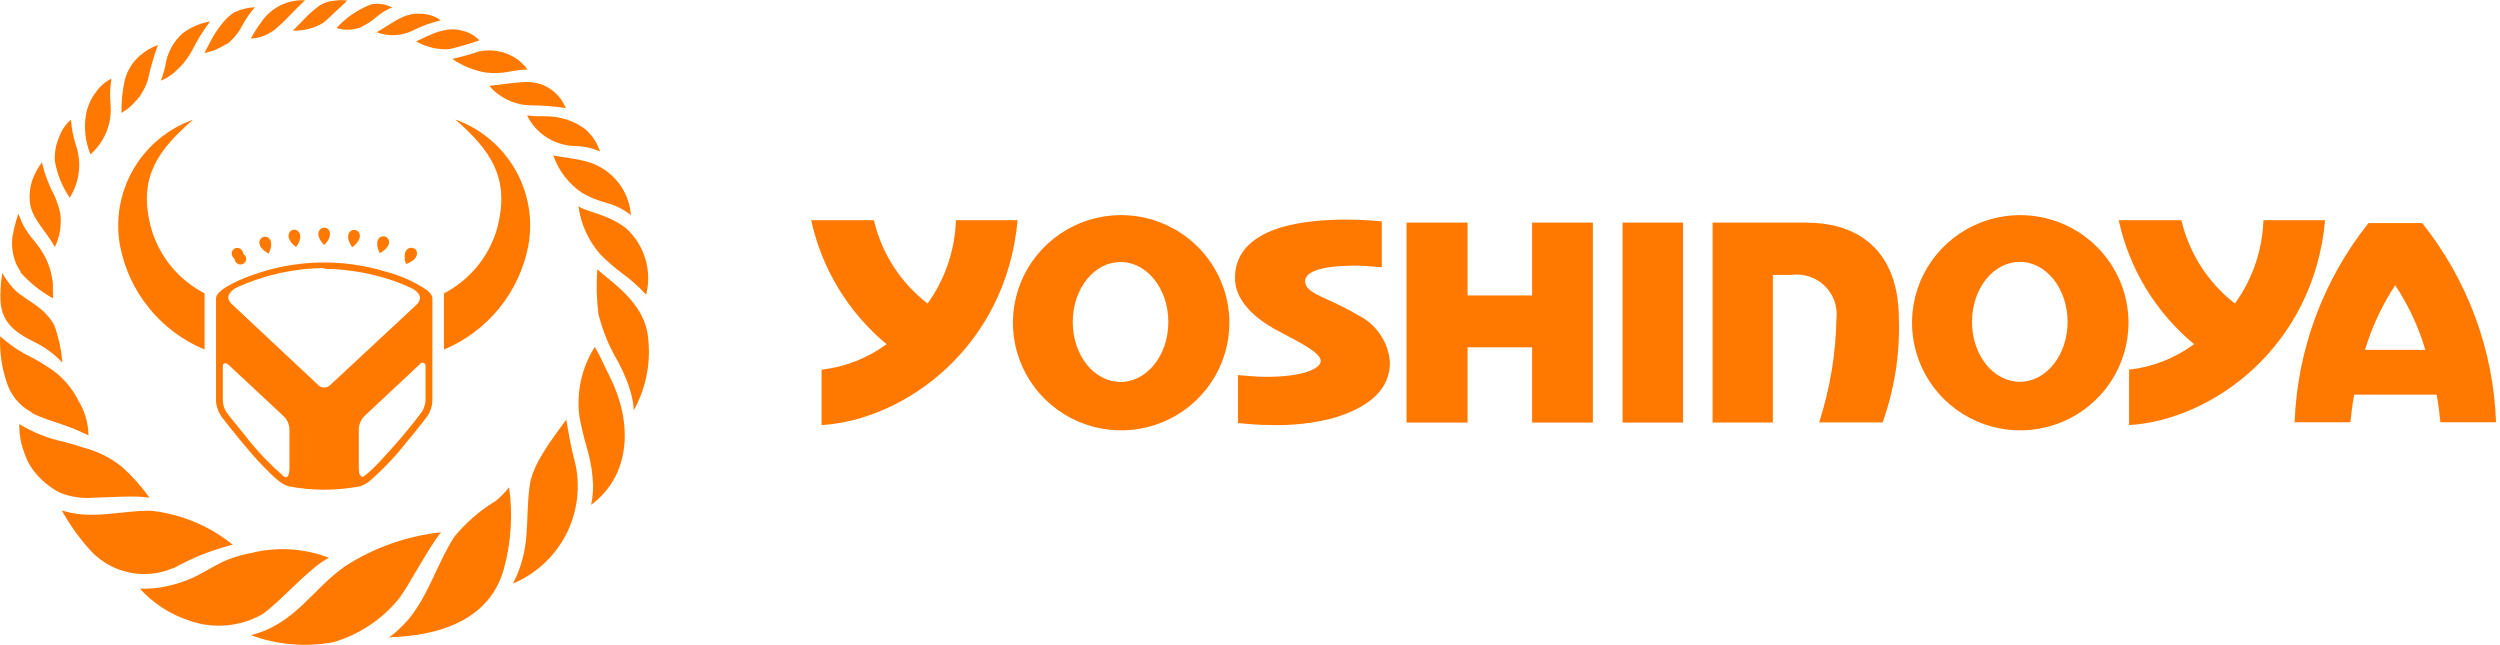 <svg width="186" height="48" viewBox="0 0 186 48" fill="none" xmlns="http://www.w3.org/2000/svg">
<path d="M38.964 6.112C38.515 6.112 36.631 6.357 36.395 6.39L36.721 6.725C37.504 7.448 38.535 7.847 39.603 7.84C40.437 7.847 41.269 7.914 42.093 8.041C41.851 7.427 41.416 6.907 40.851 6.559C40.287 6.211 39.625 6.054 38.964 6.112" fill="#FF7800"/>
<path d="M41.163 11.554C41.551 12.697 42.308 13.681 43.316 14.353C43.913 14.695 44.555 14.954 45.223 15.123C45.848 15.301 46.431 15.6 46.939 16.004C46.876 15.129 46.555 14.293 46.016 13.598C45.478 12.904 44.745 12.383 43.911 12.1C42.733 11.732 41.802 11.732 41.163 11.554" fill="#FF7800"/>
<path d="M21.793 2.275C22.58 2.306 23.359 2.108 24.036 1.706C24.35 1.483 24.911 0.892 25.415 0.446L25.83 0.045C25.537 -0 25.238 -0 24.944 0.045C24.549 0.066 24.165 0.181 23.823 0.379C23.418 0.666 23.043 0.991 22.701 1.349C22.454 1.595 21.927 2.164 21.748 2.297" fill="#FF7800"/>
<path d="M26.952 1.963C27.793 1.595 28.286 0.848 29.195 0.558C28.719 0.313 28.176 0.226 27.647 0.312C26.647 0.689 25.751 1.297 25.034 2.086C25.68 2.291 26.381 2.248 26.997 1.963" fill="#FF7800"/>
<path d="M30.653 2.298C31.334 1.953 32.053 1.687 32.795 1.506C32.359 1.198 31.838 1.031 31.304 1.026C30.014 0.915 29.061 1.84 28.017 2.398C28.441 2.559 28.893 2.633 29.346 2.615C29.799 2.598 30.243 2.49 30.653 2.298" fill="#FF7800"/>
<path d="M31.001 3.1C31.738 3.514 32.579 3.707 33.424 3.658C34.183 3.48 34.932 3.26 35.667 3C35.3 2.624 34.827 2.367 34.31 2.264C33.998 2.192 33.676 2.169 33.356 2.197C32.898 2.259 32.451 2.39 32.033 2.587C31.651 2.732 31.304 2.933 30.911 3.1" fill="#FF7800"/>
<path d="M36.149 5.398C36.71 5.466 37.277 5.447 37.832 5.342C38.302 5.248 38.778 5.188 39.256 5.164C39.144 5.03 38.965 4.829 38.785 4.651C38.359 4.275 37.849 4.005 37.297 3.863C36.745 3.722 36.167 3.713 35.611 3.836C34.967 4.054 34.312 4.236 33.648 4.383C34.397 4.9 35.251 5.247 36.149 5.398Z" fill="#FF7800"/>
<path d="M36.766 37.338C35.648 38.032 34.652 38.902 33.816 39.914C32.493 41.966 31.921 44.23 30.373 46.104C30.104 46.416 29.105 47.42 28.87 47.42C33.839 47.275 36.631 45.424 37.484 42.334C38.031 40.356 38.164 38.288 37.876 36.256C37.547 36.67 37.171 37.044 36.755 37.372" fill="#FF7800"/>
<path d="M42.172 31.16C41.05 32.688 39.514 34.673 39.39 36.29C39.065 38.9 39.525 40.751 38.168 43.416C39.959 42.66 41.407 41.275 42.235 39.523C43.062 37.772 43.212 35.779 42.654 33.926C42.452 33.067 42.262 32.008 42.116 31.16" fill="#FF7800"/>
<path d="M44.236 25.84C43.265 27.386 42.868 29.22 43.114 31.026C43.279 31.891 43.488 32.748 43.743 33.591C43.965 34.403 44.093 35.237 44.124 36.078C44.133 36.576 44.084 37.074 43.978 37.561C46.995 35.331 47.051 31.383 45.391 28.071C45.032 27.368 44.707 26.587 44.27 25.84" fill="#FF7800"/>
<path d="M46.58 16.985C45.133 15.87 43.551 15.769 43.035 15.335C43.212 16.675 43.786 17.933 44.684 18.948C45.188 19.451 45.728 19.917 46.299 20.342C46.943 20.808 47.537 21.339 48.072 21.926C48.296 21.045 48.276 20.12 48.013 19.25C47.75 18.38 47.255 17.597 46.58 16.985Z" fill="#FF7800"/>
<path d="M24.473 41.498C22.616 40.783 20.581 40.663 18.652 41.153C18.105 41.251 17.568 41.401 17.048 41.599C16.162 41.933 15.343 42.502 14.491 42.915C13.632 43.318 12.717 43.592 11.777 43.729C11.323 43.785 10.865 43.807 10.408 43.796C11.4 44.893 12.665 45.712 14.076 46.171C14.955 46.484 15.891 46.606 16.822 46.529C17.753 46.452 18.656 46.178 19.471 45.725C20.671 44.967 23.071 42.167 24.473 41.498Z" fill="#FF7800"/>
<path d="M29.622 44.61C30.362 43.706 31.865 40.74 32.818 39.602C30.28 39.875 27.84 40.734 25.696 42.112C23.273 43.785 21.95 46.45 18.663 47.253C20.625 47.983 22.751 48.164 24.81 47.777C26.695 47.221 28.371 46.118 29.622 44.61" fill="#FF7800"/>
<path d="M16.858 3.301C17.321 2.947 17.703 2.498 17.979 1.985C18.249 1.464 18.58 0.978 18.966 0.535C18.421 0.564 17.887 0.7 17.396 0.937C17.121 1.123 16.872 1.344 16.656 1.595C16.33 1.98 16.041 2.394 15.792 2.833C15.601 3.167 15.209 3.948 15.209 3.948C15.78 3.829 16.323 3.606 16.813 3.29" fill="#FF7800"/>
<path d="M48.161 24.703C47.713 22.394 45.526 21.011 44.438 20.041C44.357 21.156 44.387 22.277 44.528 23.387C44.834 24.613 45.317 25.789 45.963 26.877C46.266 27.438 46.528 28.02 46.748 28.617C46.856 28.924 46.946 29.236 47.017 29.554C47.092 29.876 47.137 30.205 47.152 30.535C48.134 28.757 48.489 26.704 48.161 24.703" fill="#FF7800"/>
<path d="M12.909 42.279C14.293 41.501 15.775 40.911 17.317 40.528C15.623 39.157 13.575 38.287 11.406 38.019C10.285 37.907 8.187 38.32 6.841 38.297C6.081 38.313 5.323 38.203 4.598 37.974C5.216 39.095 5.969 40.136 6.841 41.075C7.605 41.854 8.587 42.387 9.66 42.602C10.733 42.817 11.846 42.704 12.853 42.279" fill="#FF7800"/>
<path d="M14.435 3.491C14.776 2.824 15.177 2.189 15.635 1.595C14.904 1.722 14.213 2.016 13.616 2.454C12.899 3.081 12.433 3.944 12.304 4.885C12.221 5.265 12.108 5.638 11.967 6C12.386 5.834 12.767 5.588 13.089 5.275C13.659 4.773 14.117 4.157 14.435 3.469" fill="#FF7800"/>
<path d="M8.221 7.718C8.17 7.096 8.192 6.471 8.289 5.855C7.839 6.074 7.453 6.405 7.167 6.814C6.782 7.303 6.52 7.877 6.404 8.487C6.228 9.498 6.341 10.537 6.73 11.487C7.26 11.02 7.671 10.436 7.931 9.78C8.19 9.125 8.29 8.418 8.221 7.718" fill="#FF7800"/>
<path d="M5.17 14.732C5.546 14.147 5.784 13.485 5.863 12.795C5.943 12.105 5.863 11.406 5.63 10.751C5.439 10.15 5.323 9.528 5.282 8.9C4.895 9.239 4.598 9.668 4.419 10.149C4.159 10.726 4.044 11.357 4.082 11.989C4.252 12.973 4.635 13.909 5.204 14.732" fill="#FF7800"/>
<path d="M2.613 25.472C3.375 25.849 4.062 26.359 4.643 26.978C4.562 26.026 4.358 25.089 4.037 24.19C3.308 22.874 2.097 22.428 1.2 21.669C0.792 21.267 0.445 20.809 0.168 20.309C0.061 20.976 0.016 21.652 0.033 22.327C0.123 23.855 0.897 24.647 2.613 25.472Z" fill="#FF7800"/>
<path d="M4.083 18.379C4.453 17.609 4.593 16.75 4.487 15.903C4.389 15.422 4.235 14.954 4.027 14.509C3.618 13.742 3.312 12.925 3.118 12.078C2.846 12.441 2.624 12.839 2.457 13.26C2.232 13.846 2.155 14.478 2.232 15.1C2.367 16.271 3.477 17.253 4.083 18.379" fill="#FF7800"/>
<path d="M2.366 30.725C3.275 31.194 4.464 31.483 5.63 31.952L6.584 32.387C6.568 31.477 6.308 30.588 5.832 29.811C5.398 28.931 4.76 28.166 3.97 27.58C3.476 27.237 2.963 26.92 2.434 26.632C1.552 26.213 0.735 25.668 0.011 25.015C-0.037 26.149 0.118 27.282 0.471 28.361C0.612 28.855 0.853 29.316 1.179 29.714C1.505 30.113 1.909 30.442 2.366 30.68" fill="#FF7800"/>
<path d="M11.104 37.004C10.525 36.191 9.86 35.443 9.119 34.773C8.265 34.072 7.265 33.569 6.191 33.301C5.844 33.179 5.07 32.944 4.677 32.855C3.531 32.602 2.436 32.161 1.436 31.55C1.428 32.023 1.477 32.495 1.582 32.956C1.696 33.398 1.846 33.831 2.03 34.249C2.139 34.484 2.271 34.708 2.423 34.918C2.962 35.656 3.669 36.256 4.487 36.669C5.281 36.98 6.137 37.102 6.988 37.026C7.919 37.026 9.96 36.837 11.104 37.026" fill="#FF7800"/>
<path d="M1.492 20.231C2.187 21.02 3.014 21.684 3.937 22.194C3.948 22.008 3.948 21.822 3.937 21.636C3.937 21.446 3.937 21.268 3.937 21.089C3.899 20.742 3.831 20.399 3.735 20.063C3.546 19.427 3.242 18.83 2.837 18.301C2.613 17.978 2.333 17.688 2.12 17.376C1.901 17.067 1.713 16.739 1.559 16.394C1.559 16.305 1.413 16.049 1.357 15.892C1.32 16.047 1.275 16.2 1.222 16.35C1.103 16.753 1.005 17.163 0.931 17.576C0.837 18.277 0.934 18.989 1.211 19.64C1.301 19.848 1.414 20.047 1.548 20.231" fill="#FF7800"/>
<path d="M10.184 7.439C10.557 6.998 10.836 6.485 11.003 5.933C11.191 5.054 11.442 4.189 11.754 3.346C11.09 3.589 10.497 3.991 10.027 4.517C9.678 4.933 9.426 5.421 9.287 5.944C9.106 6.75 9.023 7.573 9.04 8.398C9.473 8.154 9.854 7.828 10.161 7.439" fill="#FF7800"/>
<path d="M20.301 2.32C20.771 1.939 21.214 1.525 21.624 1.082C21.815 0.881 22.578 0.111 22.69 0.022C22.052 -0.012 21.416 0.121 20.846 0.406C20.276 0.692 19.79 1.121 19.437 1.65C19.15 2.036 18.891 2.443 18.663 2.866C19.263 2.843 19.841 2.641 20.323 2.286" fill="#FF7800"/>
<path d="M33.031 21.825V26.007C34.64 25.332 36.056 24.27 37.152 22.918C38.248 21.565 38.99 19.964 39.312 18.256C39.663 16.308 39.31 14.298 38.314 12.584C37.319 10.869 35.745 9.56 33.872 8.888C36.497 11.175 38.033 13.283 36.945 17.141C36.637 18.141 36.133 19.07 35.461 19.874C34.789 20.678 33.963 21.341 33.031 21.825Z" fill="#FF7800"/>
<path d="M14.368 8.9C12.494 9.57 10.919 10.878 9.923 12.593C8.927 14.308 8.575 16.319 8.928 18.268C9.251 19.975 9.995 21.576 11.093 22.926C12.191 24.277 13.609 25.336 15.22 26.008V21.825C14.286 21.343 13.457 20.681 12.783 19.877C12.109 19.072 11.603 18.142 11.295 17.141C10.173 13.283 11.743 11.175 14.368 8.9Z" fill="#FF7800"/>
<path d="M26.694 17.855C26.896 17.465 26.694 17.152 26.413 17.108C26.133 17.063 25.841 17.298 25.909 17.733C25.955 17.973 26.059 18.198 26.212 18.39C26.413 18.253 26.579 18.07 26.694 17.855Z" fill="#FF7800"/>
<path d="M28.814 18.379C29.072 18.022 28.926 17.677 28.646 17.599C28.365 17.521 28.062 17.699 28.062 18.134C28.067 18.377 28.133 18.614 28.253 18.825C28.474 18.726 28.667 18.572 28.814 18.379Z" fill="#FF7800"/>
<path d="M30.777 18.48C30.53 18.357 30.183 18.48 30.115 18.926C30.087 19.167 30.118 19.412 30.205 19.64C30.439 19.571 30.654 19.449 30.833 19.283C31.136 18.959 31.035 18.602 30.833 18.48" fill="#FF7800"/>
<path d="M24.126 18.223C24.304 18.061 24.439 17.858 24.518 17.632C24.642 17.208 24.406 16.929 24.126 16.941C23.845 16.952 23.587 17.208 23.722 17.632C23.808 17.858 23.946 18.06 24.126 18.223" fill="#FF7800"/>
<path d="M22.028 18.379C22.18 18.187 22.284 17.962 22.331 17.721C22.398 17.286 22.106 17.052 21.826 17.097C21.545 17.141 21.355 17.454 21.545 17.844C21.66 18.058 21.826 18.242 22.028 18.379" fill="#FF7800"/>
<path d="M19.986 18.859C20.107 18.648 20.172 18.41 20.177 18.167C20.177 17.732 19.863 17.543 19.594 17.632C19.325 17.721 19.168 18.056 19.426 18.413C19.572 18.605 19.765 18.759 19.986 18.859" fill="#FF7800"/>
<path d="M18.125 18.937C18.058 18.502 17.721 18.357 17.463 18.491C17.205 18.625 17.116 18.97 17.463 19.283C17.468 19.352 17.489 19.42 17.526 19.479C17.563 19.538 17.614 19.587 17.675 19.622C17.736 19.657 17.804 19.677 17.874 19.679C17.944 19.681 18.014 19.666 18.077 19.636C18.14 19.605 18.194 19.559 18.235 19.503C18.276 19.446 18.302 19.38 18.311 19.311C18.32 19.242 18.312 19.172 18.288 19.106C18.263 19.041 18.223 18.983 18.17 18.937" fill="#FF7800"/>
<path d="M16.331 21.725C16.265 21.79 16.205 21.861 16.151 21.937C16.102 22.017 16.075 22.11 16.073 22.204V29.81C16.078 30.02 16.119 30.228 16.196 30.424C16.258 30.622 16.349 30.809 16.465 30.981C16.465 30.981 17.385 32.186 18.45 33.435C18.961 34.046 19.504 34.631 20.077 35.186C20.305 35.418 20.548 35.634 20.806 35.833C21 35.986 21.22 36.103 21.456 36.178C23.219 36.52 25.032 36.52 26.795 36.178C27.031 36.103 27.252 35.986 27.446 35.833C28.451 34.966 29.372 34.007 30.194 32.967C31.08 31.907 31.775 30.981 31.786 30.981C31.903 30.809 31.993 30.622 32.056 30.424C32.124 30.222 32.162 30.012 32.168 29.799V22.193C32.167 22.102 32.14 22.013 32.089 21.937C31.989 21.783 31.86 21.65 31.708 21.546C30.794 20.943 29.786 20.495 28.724 20.219C25.439 19.21 21.91 19.308 18.686 20.498C18.055 20.715 17.447 20.991 16.869 21.323C16.674 21.435 16.493 21.57 16.331 21.725ZM18.439 32.654L17.318 31.271C17.026 30.914 16.858 30.68 16.858 30.68C16.683 30.423 16.585 30.121 16.577 29.81V27.212C16.577 27.033 16.768 26.978 16.914 27.067L17.116 27.245L21.12 30.981C21.376 31.237 21.524 31.58 21.535 31.941V34.807C21.535 35.32 21.423 35.532 21.221 35.509L21.097 35.431C20.124 34.589 19.23 33.659 18.428 32.654H18.439ZM31.562 30.268C31.518 30.415 31.449 30.554 31.36 30.68L31.203 30.881C30.855 31.349 29.947 32.498 28.96 33.569C28.489 34.104 28.007 34.617 27.592 35.007C27.408 35.176 27.213 35.333 27.008 35.476V35.476C26.806 35.476 26.694 35.297 26.694 34.807V31.907C26.714 31.546 26.866 31.205 27.12 30.948L31.315 27.022C31.347 27.001 31.384 26.988 31.422 26.985C31.46 26.982 31.498 26.988 31.533 27.004C31.568 27.02 31.598 27.044 31.621 27.074C31.643 27.105 31.658 27.141 31.663 27.178V29.766C31.656 29.925 31.626 30.083 31.573 30.234L31.562 30.268ZM24.126 19.996C25.922 20.022 27.703 20.338 29.397 20.933C29.862 21.098 30.315 21.291 30.755 21.513C31.226 21.814 31.427 22.171 31.035 22.628L24.541 28.673C24.428 28.777 24.279 28.833 24.126 28.829C23.969 28.834 23.816 28.778 23.7 28.673L17.194 22.573C16.802 22.149 16.992 21.803 17.475 21.457L17.777 21.312C19.771 20.433 21.923 19.966 24.103 19.941" fill="#FF7800"/>
<path d="M39.233 8.632C39.566 9.29 40.073 9.846 40.699 10.239C41.326 10.632 42.048 10.848 42.789 10.863C43.428 10.874 44.057 11.014 44.639 11.275C44.432 10.62 44.044 10.037 43.518 9.591C42.71 9.001 41.739 8.674 40.736 8.655C40.019 8.655 39.704 8.655 39.256 8.588" fill="#FF7800"/>
<path d="M125.216 16.561H120.719V31.439H125.216V16.561Z" fill="#FF7800"/>
<path d="M118.509 31.439V16.561H113.989V21.982H109.188V16.561H104.646V31.439H109.188V25.84H113.989V31.439H118.509Z" fill="#FF7800"/>
<path d="M150.273 16.004C148.681 16.011 147.127 16.486 145.807 17.37C144.487 18.255 143.46 19.508 142.856 20.973C142.252 22.437 142.098 24.047 142.413 25.598C142.729 27.149 143.5 28.573 144.628 29.689C145.757 30.805 147.193 31.564 148.755 31.869C150.317 32.174 151.935 32.011 153.404 31.403C154.873 30.794 156.128 29.766 157.011 28.448C157.893 27.131 158.362 25.583 158.36 24C158.357 22.947 158.146 21.905 157.738 20.933C157.33 19.962 156.733 19.079 155.982 18.337C155.231 17.594 154.341 17.006 153.361 16.606C152.381 16.206 151.332 16.001 150.273 16.004V16.004ZM150.273 28.405C148.31 28.405 146.718 26.431 146.718 23.945C146.718 21.457 148.31 19.483 150.273 19.483C152.236 19.483 153.829 21.469 153.829 23.945C153.829 26.42 152.236 28.405 150.273 28.405Z" fill="#FF7800"/>
<path d="M134.503 16.561H127.414V31.439H131.901V20.454H133.269C133.717 20.392 134.173 20.432 134.602 20.572C135.032 20.711 135.424 20.947 135.749 21.259C136.073 21.573 136.321 21.955 136.475 22.378C136.628 22.8 136.683 23.252 136.634 23.699C136.585 26.324 136.15 28.928 135.344 31.428H140.066C140.942 28.978 141.353 26.387 141.278 23.788C141.278 17.777 137.217 16.573 134.548 16.573" fill="#FF7800"/>
<path d="M181.566 31.417H185.705C185.512 26.019 183.586 20.825 180.209 16.595H176.216C172.844 20.828 170.918 26.02 170.72 31.417H174.87C174.937 30.714 175.027 30.034 175.15 29.365H181.285C181.409 30.034 181.499 30.714 181.566 31.417V31.417ZM175.958 26.03C176.468 24.329 177.224 22.71 178.201 21.224C179.187 22.705 179.943 24.325 180.444 26.03H175.958Z" fill="#FF7800"/>
<path d="M97.097 20.945C97.097 19.829 99.756 19.763 100.967 19.763C101.517 19.763 102.806 19.885 102.806 19.885V16.473C102.29 16.417 101.203 16.339 100.193 16.339C93.318 16.339 91.882 18.714 91.882 20.666C91.882 22.339 93.284 23.666 95.101 24.625C96.918 25.584 98.264 26.276 98.264 26.856C98.264 27.436 96.907 28.038 94.204 28.038C93.43 28.038 92.106 27.904 92.106 27.904V31.473C92.802 31.551 93.755 31.618 94.417 31.618C95.983 31.677 97.55 31.515 99.072 31.138C101.965 30.313 103.412 28.908 103.412 26.967C103.357 26.212 103.102 25.485 102.672 24.86C102.243 24.235 101.654 23.735 100.967 23.41C98.724 22.071 97.097 21.882 97.097 20.9" fill="#FF7800"/>
<path d="M83.369 16.004C81.778 16.013 80.225 16.49 78.906 17.376C77.587 18.262 76.562 19.516 75.96 20.98C75.357 22.445 75.205 24.054 75.522 25.605C75.838 27.155 76.61 28.578 77.739 29.693C78.868 30.808 80.304 31.565 81.866 31.869C83.427 32.174 85.045 32.011 86.513 31.402C87.982 30.793 89.237 29.765 90.118 28.447C91 27.13 91.469 25.583 91.467 24C91.464 22.946 91.252 21.903 90.843 20.931C90.435 19.958 89.837 19.076 89.085 18.333C88.333 17.59 87.441 17.002 86.46 16.603C85.479 16.203 84.429 16 83.369 16.004V16.004ZM83.369 28.417C81.406 28.417 79.813 26.443 79.813 23.956C79.813 21.469 81.406 19.495 83.369 19.495C85.332 19.495 86.924 21.48 86.924 23.956C86.924 26.431 85.332 28.417 83.369 28.417Z" fill="#FF7800"/>
<path d="M71.121 16.383C71.05 18.612 70.316 20.77 69.012 22.584C67.004 21.035 65.593 18.845 65.019 16.383H60.353C61.135 19.994 63.109 23.241 65.961 25.606C64.546 26.65 62.878 27.304 61.127 27.502V31.628C67.375 31.238 74.867 25.773 75.708 16.383H71.121Z" fill="#FF7800"/>
<path d="M168.399 16.383C168.324 18.613 167.586 20.771 166.279 22.584C164.277 21.031 162.871 18.842 162.297 16.383H157.631C158.412 19.994 160.387 23.241 163.239 25.606C161.824 26.65 160.156 27.304 158.405 27.502V31.628C164.652 31.238 172.145 25.773 172.986 16.383H168.399Z" fill="#FF7800"/>
</svg>
